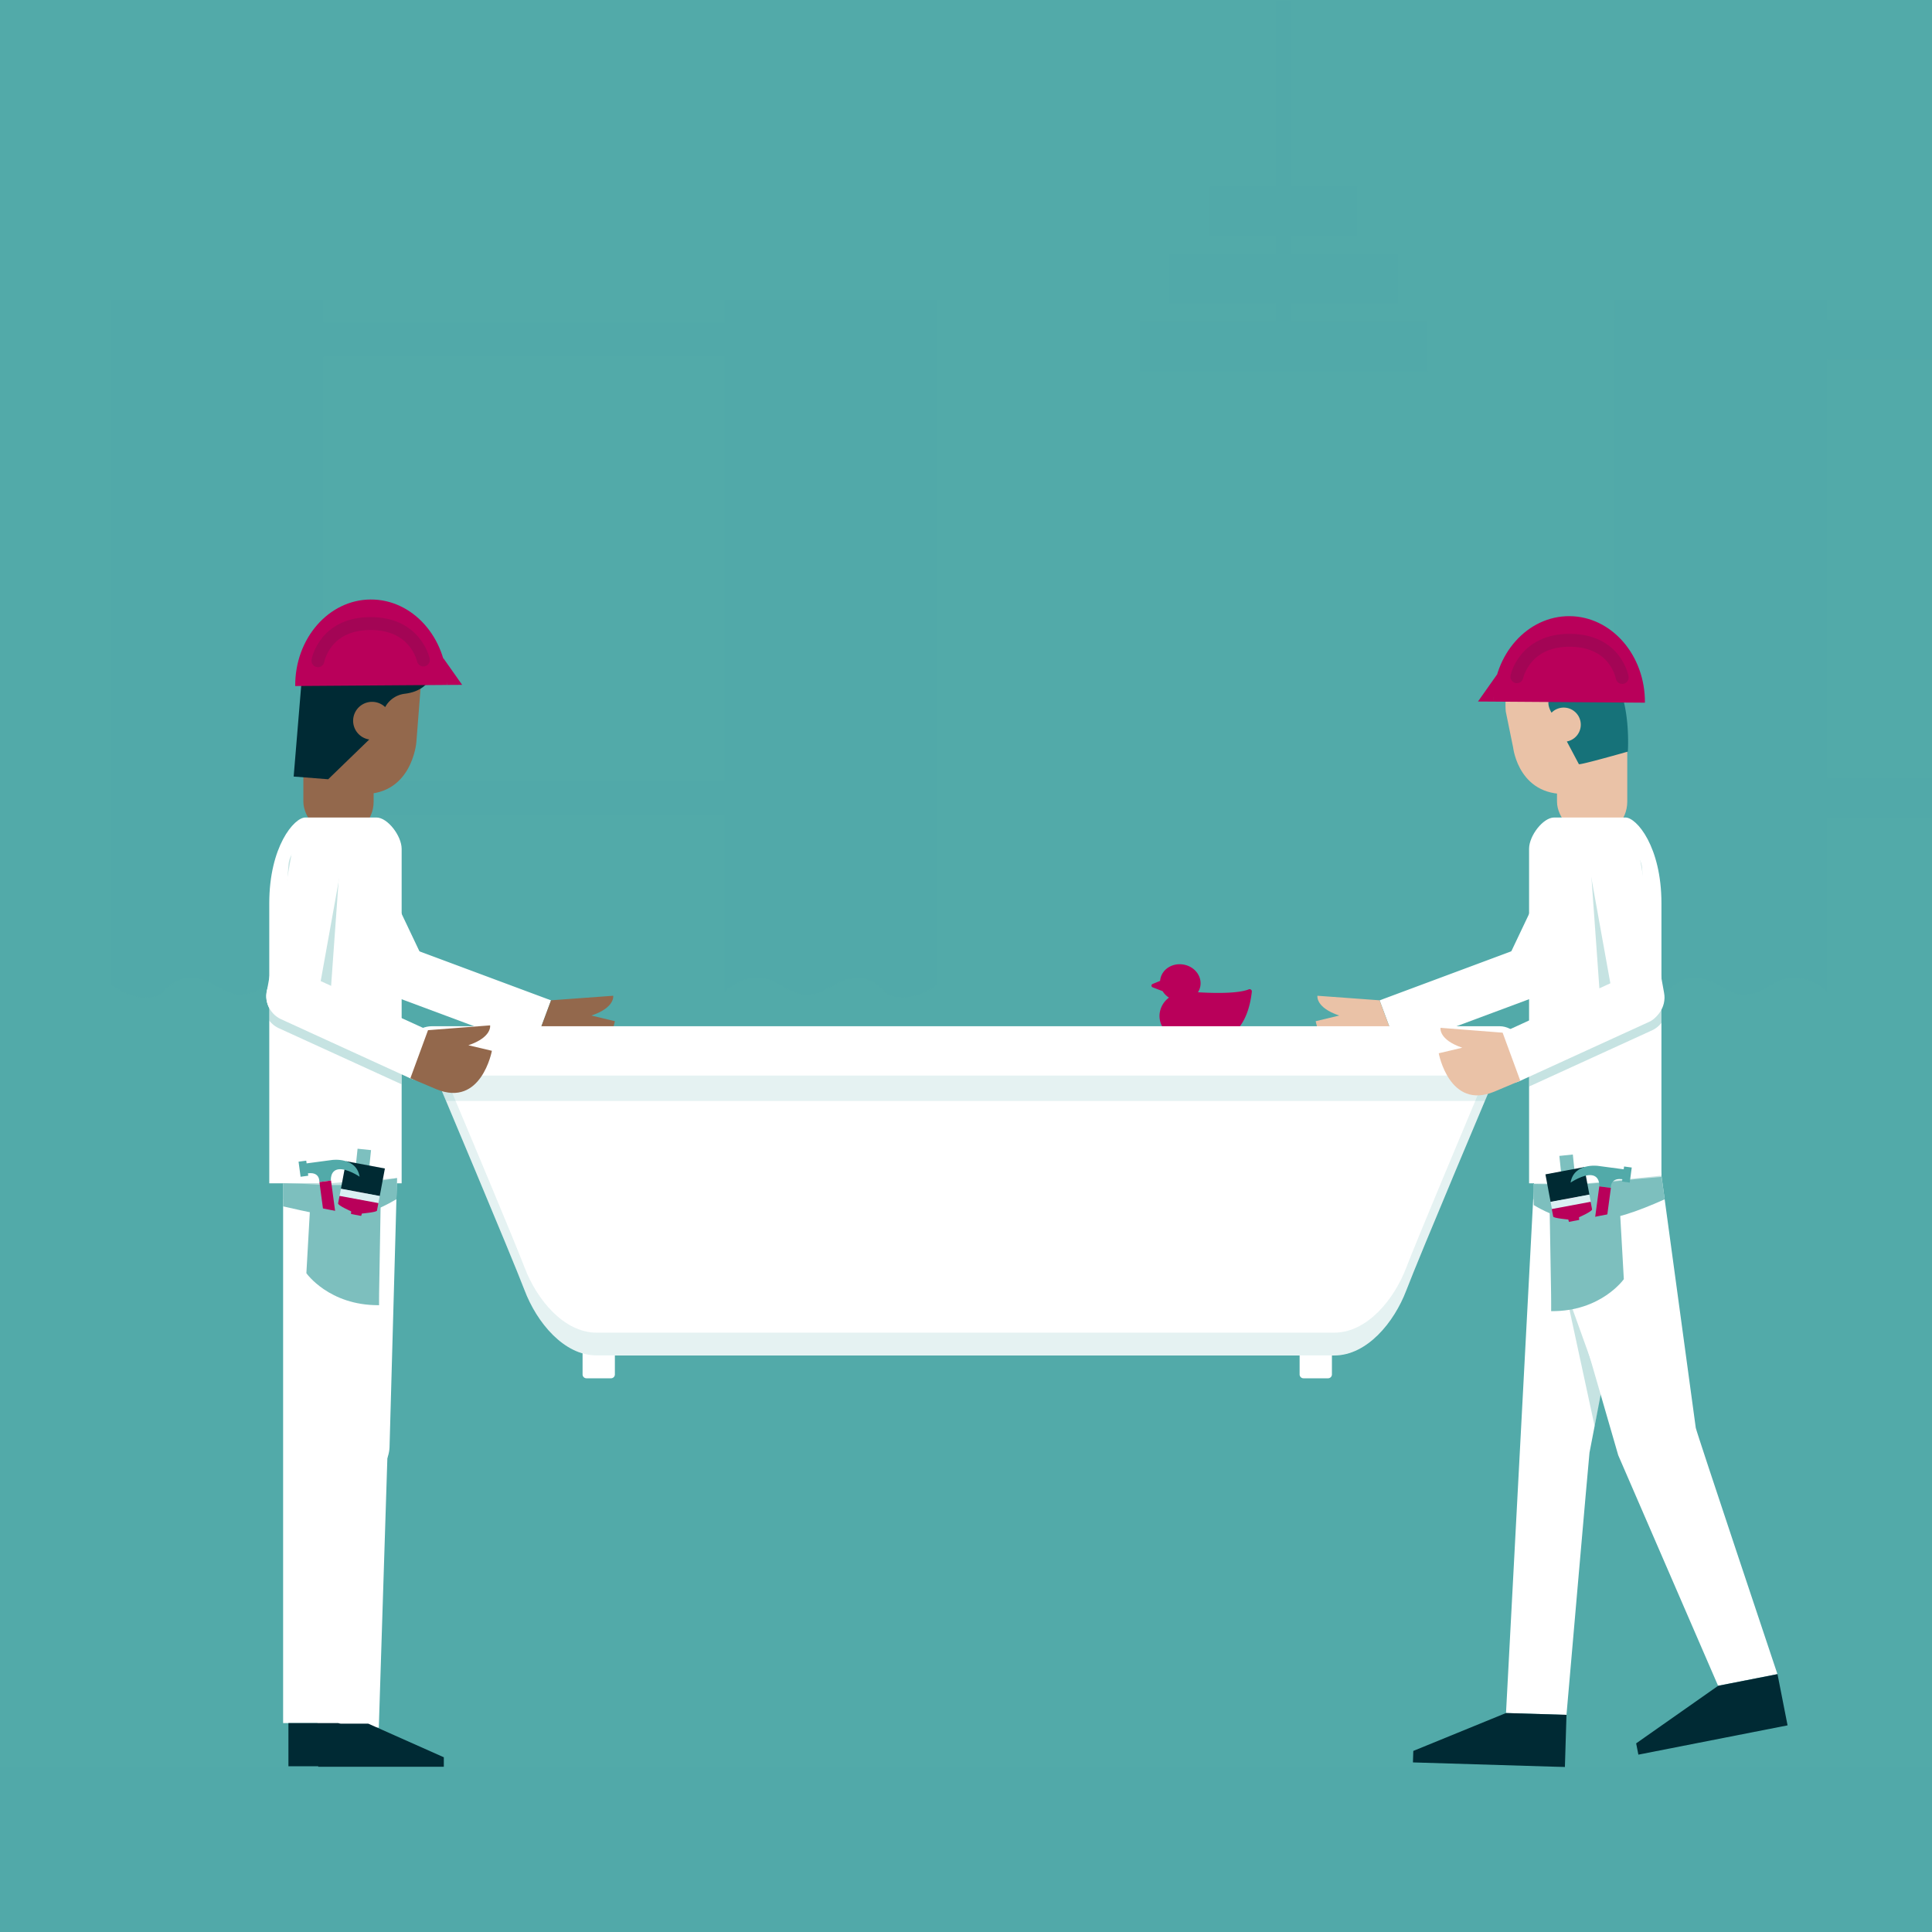 <svg xmlns="http://www.w3.org/2000/svg" viewBox="0 0 1000 1000"><defs><style>.cls-1{isolation:isolate;}.cls-10,.cls-12,.cls-13,.cls-2,.cls-3,.cls-7{fill:#52aaa9;}.cls-3{opacity:0.25;mix-blend-mode:multiply;}.cls-4{fill:#fff;}.cls-5{fill:#002a34;}.cls-6{fill:#93684c;}.cls-7{opacity:0.33;}.cls-8{fill:#eac2a7;}.cls-9{fill:#167279;}.cls-10{opacity:0.33;}.cls-11{fill:#b9005a;}.cls-12{opacity:0.15;}.cls-13{opacity:0.15;}.cls-14{fill:#7dbfbe;}.cls-15{fill:#7dc0bf;}.cls-16{fill:#daeff2;}.cls-17{fill:#002a33;}.cls-18{fill:none;stroke:#002a34;stroke-linecap:round;stroke-linejoin:round;stroke-width:6.68px;opacity:0.12;}</style></defs><title>Home_v0.5</title><g class="cls-1"><g id="Layer_12" data-name="Layer 12"><rect class="cls-2" width="1000" height="1000"/><path class="cls-3" d="M375.09,155.07V167H167.57V155.07H57.5V509.49c7.76,6.71,21.84,9.73,27.34,3.59s13.67-9.7,24.34-4.21,14.55,10,30.08.65,28.31,3.92,28.31,3.92V421.77H375.09v91.67s12.78-13.3,28.31-3.92,19.4,4.85,30.08-.65,18.84-1.94,24.34,4.21,19.58,3.12,27.34-3.59V155.07ZM167.57,404.24V184.54H375.09v219.7Z"/><polygon class="cls-3" points="668.38 166.52 668.38 157.07 723.89 157.07 723.89 131.47 668.38 131.47 668.38 122.02 702.62 122.02 702.62 96.42 668.38 96.42 668.38 0.08 660.38 0.08 660.38 96.42 626.15 96.42 626.15 122.02 660.38 122.02 660.38 131.47 604.88 131.47 604.88 157.07 660.38 157.07 660.38 166.52 589.95 166.52 589.95 192.11 738.82 192.11 738.82 166.52 668.38 166.52"/><path class="cls-3" d="M1000,402.7H945.77V186.08H1000V165.47H945.77v-10.4H835.7v10.4h-.23V423.31h.23v86.18c7.76,6.71,21.84,9.73,27.34,3.59s13.67-9.7,24.34-4.21,14.56,10,30.08.65,28.31,3.92,28.31,3.92V423.31H1000Z"/><path class="cls-4" d="M200.69,748.7l-4.62,145.54-31.67-1-5.12-145.83c-.38-10.68,7.6-19.45,17.18-18.88l8.06.47C193.84,729.56,201,738.3,200.69,748.7Z"/><path class="cls-4" d="M204.73,637.61l-3.09,110.93a18.27,18.27,0,0,1-18.54,18l-1.47,0a24.2,24.2,0,0,1-23.26-23.37l-4.74-105.55c-.48-10.74,6.35-25.38,16.84-25.09l35-2.7Z"/><polygon class="cls-4" points="146.54 612.47 146.54 891.88 178.22 891.88 199.07 612.47 146.54 612.47"/><polygon class="cls-5" points="164.72 914.47 229.72 914.47 229.72 909.56 190.59 892.15 164.72 892.15 164.72 914.47"/><polygon class="cls-5" points="149.29 914.2 214.3 914.2 214.3 909.28 175.17 891.88 149.29 891.88 149.29 914.2"/><rect class="cls-4" x="178.35" y="419.58" width="26.49" height="100.16" rx="13.24" transform="translate(566.21 811.64) rotate(154.59)"/><path class="cls-4" d="M276,542.57l-69-25.7a13.24,13.24,0,0,1-7.8-17h0a13.25,13.25,0,0,1,17-7.79l69,25.7Z"/><rect class="cls-6" x="157.02" y="364.19" width="36.37" height="68.64" rx="17.88"/><path class="cls-4" d="M194.87,423.14H158c-5.75,0-18.63,15.08-18.63,44.4V612.47h68.52V439.31C207.85,432.61,200.62,423.14,194.87,423.14Z"/><path class="cls-7" d="M146.54,612.47v8.23H205.2c.17-6.08.31-10.93.31-10.93l-35,2.7Z"/><path class="cls-6" d="M218.37,347.62l-2.87,36.61s-2.27,28.83-30.15,26.64l-27.89-2.19,5.14-65.44Z"/><path class="cls-5" d="M211.9,331.56l-40.4-3.17a13.42,13.42,0,0,0-14.42,12.32L152,401.94l17.87,1.4,21.25-20.58A9.8,9.8,0,1,1,199.37,366a13.3,13.3,0,0,1,10.09-6.91c5.53-.66,9-2.75,11.15-4.94s3-3,3.2-6.09L225,332.59Z"/><rect class="cls-7" x="146.89" y="435.86" width="26.49" height="93.29" rx="12.78" transform="translate(285.4 975.22) rotate(-175.91)"/><rect class="cls-4" x="144.29" y="429.97" width="26.49" height="100.16" rx="13.24" transform="translate(227.48 980.43) rotate(-169.79)"/><path class="cls-6" d="M285.24,517.75l32.15-2.35s1.12,6.09-11.29,10.24l12.16,2.93s-5.59,29.48-28.83,19.74L276,542.57Z"/><rect class="cls-4" x="794.45" y="419.58" width="26.49" height="100.16" rx="13.24" transform="translate(279.7 -301.17) rotate(25.41)"/><path class="cls-4" d="M723.3,542.57l69-25.7a13.25,13.25,0,0,0,7.79-17h0a13.24,13.24,0,0,0-17-7.79l-69,25.7Z"/><rect class="cls-8" x="805.9" y="364.19" width="36.37" height="68.64" rx="17.88"/><path class="cls-4" d="M804.42,423.14h36.92c5.75,0,18.62,15.08,18.62,44.4V612.47H791.45V439.31C791.45,432.61,798.68,423.14,804.42,423.14Z"/><path class="cls-8" d="M779.38,368.24,783.21,387s3,26.84,30.81,23.72l27.8-3.13L835,346.7s-3.32-20.71-31.25-15.29S779.38,368.24,779.38,368.24Z"/><path class="cls-9" d="M836.2,352.24c8,13.29,6.37,36.79,6.37,36.79s-25,7.13-25.35,6.49L811,383.78a8.84,8.84,0,1,0-7.93-14.89c-2-3.36-3.29-8.79,3.23-9.15C822.74,358.85,829.35,353.78,836.2,352.24Z"/><rect class="cls-7" x="825.92" y="437.02" width="26.49" height="93.29" rx="12.78" transform="translate(-32.4 61.16) rotate(-4.09)"/><path class="cls-10" d="M791.45,533.3l52.44-24A13.25,13.25,0,0,1,860,513.37v16a13.23,13.23,0,0,1-5.05,4l-63.46,29Z"/><rect class="cls-4" x="828.52" y="429.97" width="26.49" height="100.16" rx="13.24" transform="translate(-71.76 156.81) rotate(-10.21)"/><path class="cls-8" d="M714.06,517.75,681.9,515.4s-1.11,6.09,11.3,10.24L681,528.57s5.58,29.48,28.83,19.74l13.43-5.74Z"/><path class="cls-11" d="M620.05,513.6a8.72,8.72,0,0,0,1.25-3.21c.88-5.18-3-10.17-8.77-11.14s-11.07,2.45-11.95,7.63a8,8,0,0,0-.1.82l-3.89,1.6a.93.93,0,0,0,0,1.73l5.19,2a10.42,10.42,0,0,0,3.27,3.34,12,12,0,0,0-4.86,8.64c-.52,7.07,5.61,13.29,13.71,13.89,0,0,30.07,9.93,34.05-25.61a1.16,1.16,0,0,0-1.58-1.21C643.65,513.21,636.82,514.58,620.05,513.6Z"/><rect class="cls-4" x="210.19" y="531.17" width="579.42" height="26.93" rx="13.46"/><path class="cls-4" d="M301.54,696.69h16.72a0,0,0,0,1,0,0V711.4a2,2,0,0,1-2,2H303.54a2,2,0,0,1-2-2V696.69A0,0,0,0,1,301.54,696.69Z"/><path class="cls-4" d="M672.68,696.69h16.72a0,0,0,0,1,0,0V711.4a2,2,0,0,1-2,2H674.68a2,2,0,0,1-2-2V696.69A0,0,0,0,1,672.68,696.69Z"/><path class="cls-4" d="M225.35,556.72s39.82,94.37,46.15,111.08,20.37,33.79,37.38,33.79H690.55c17,0,31.05-17.09,37.38-33.79s46.16-111.08,46.16-111.08Z"/><path class="cls-12" d="M727.93,656c-6.33,16.71-20.37,33.79-37.38,33.79H308.88c-17,0-31.05-17.08-37.38-33.79-4.94-13-30.33-73.49-41.2-99.32h-5s39.82,94.37,46.15,111.08,20.37,33.79,37.38,33.79H690.55c17,0,31.05-17.09,37.38-33.79s46.16-111.08,46.16-111.08h-5C758.26,582.55,732.88,643,727.93,656Z"/><path class="cls-13" d="M230.88,569.86H768.55c3.38-8,5.54-13.14,5.54-13.14H225.35Z"/><rect class="cls-4" x="801.49" y="482.04" width="26.49" height="100.16" rx="13.24" transform="translate(959.71 -430.12) rotate(65.42)"/><path class="cls-8" d="M777.76,534.51,745.61,532s-1.14,6.09,11.26,10.3l-12.18,2.87s5.46,29.51,28.74,19.87l13.46-5.68Z"/><path class="cls-10" d="M207.85,532.14l-52.45-24a13.25,13.25,0,0,0-16.07,4.06v16a13.31,13.31,0,0,0,5,4l63.47,29Z"/><rect class="cls-4" x="171.32" y="480.76" width="26.49" height="100.16" rx="13.24" transform="translate(744.07 583.83) rotate(114.58)"/><path class="cls-6" d="M221.54,533.22l32.14-2.49s1.14,6.09-11.25,10.29l12.17,2.87s-5.45,29.51-28.74,19.88l-13.45-5.68Z"/><path class="cls-4" d="M851.26,604,822.72,751.88c-.28,1.92-11.91,135.72-11.91,135.72l-31.3-.94L794.44,604.3Z"/><polygon class="cls-7" points="809.76 665.9 825.37 738.14 829.2 720.07 809.76 665.9"/><path class="cls-4" d="M858.73,599.43l19,139.63C878,741,920,866.53,920,866.53l-30.73,6L837.6,753.25l-43.16-149Z"/><polygon class="cls-5" points="925.24 893.04 848.02 908.2 846.87 902.36 889.3 872.57 920.03 866.53 925.24 893.04"/><polygon class="cls-5" points="809.99 914.61 731.34 912.22 731.52 906.28 779.5 886.66 810.81 887.61 809.99 914.61"/><polygon class="cls-7" points="793.9 612.55 793.56 620.78 861.63 620.78 859.96 608.52 820.9 612.55 793.9 612.55"/><rect class="cls-3" y="914.61" width="1000" height="85.39"/><path class="cls-14" d="M205.51,609.77l-.31,10.93c-21,12.44-32.4,9.68-58.66,3.72V612.47C176,613,171.29,615.32,205.51,609.77Z"/><path class="cls-14" d="M160.76,620.41,158.58,659s11.72,16.75,37.54,16.56l.9-52.12Z"/><rect class="cls-15" x="184.25" y="594.9" width="7.01" height="14.56" transform="translate(63.81 -16.29) rotate(5.98)"/><rect class="cls-16" x="183.29" y="609.33" width="7.01" height="3.95" transform="translate(64.75 -16.14) rotate(5.98)"/><path class="cls-11" d="M182.72,616.63c-.12,1.12,2.23,3.08,2.23,3.08l-1.06,16.81s-.15,1.78.1,1.81.47-1.71.47-1.71l2.4-16.61s2.73-1.79,2.82-2.65l.42-3.93-7-.73Z"/><rect class="cls-17" x="177.59" y="602.81" width="20.44" height="14.56" transform="translate(115.46 -24.14) rotate(10.6)"/><rect class="cls-16" x="175.9" y="617.13" width="20.44" height="3.95" transform="translate(117.09 -23.68) rotate(10.6)"/><path class="cls-11" d="M175,622.86c-.21,1.09,6.76,4.13,6.76,4.13l-1.09,16.93s-.21,1.77.52,1.91,1.13-1.57,1.13-1.57l5-16.13s7.64-.66,7.8-1.51l.73-3.89L175.75,619Z"/><path class="cls-2" d="M172,600.39s12.42-1.67,14.13,8.66c0,0-6.62-4.47-11-3.81s-3.85,5.8-3.85,5.8l-6,.81s.63-6-7-4.35l-.7-5.19Z"/><rect class="cls-2" x="155.02" y="600.99" width="4.01" height="7.87" transform="translate(-79.01 26.24) rotate(-7.64)"/><rect class="cls-11" x="168.17" y="611.25" width="6.06" height="43.45" transform="translate(-82.61 28.37) rotate(-7.64)"/><polygon class="cls-14" points="195.26 631.01 196.12 675.59 161.15 658.47 163.87 624.86 195.26 631.01"/><path class="cls-14" d="M793.56,612.83l.31,10.93c21,12.44,38.08,10.32,67.76-3L860,609.16C825.08,611.91,830.14,613.63,793.56,612.83Z"/><path class="cls-14" d="M838.31,623.47l2.18,38.62S828.77,678.84,803,678.65l-.89-52.12Z"/><rect class="cls-15" x="807.81" y="597.96" width="7.01" height="14.56" transform="translate(1681.32 1122.6) rotate(174.02)"/><rect class="cls-16" x="808.77" y="612.39" width="7.01" height="3.95" transform="translate(1684.18 1140.69) rotate(174.02)"/><path class="cls-11" d="M816.36,619.69c.11,1.12-2.24,3.08-2.24,3.08l1.06,16.81s.15,1.78-.1,1.81-.47-1.71-.47-1.71l-2.4-16.61s-2.73-1.79-2.82-2.64l-.42-3.94,7-.73Z"/><rect class="cls-17" x="801.04" y="605.87" width="20.44" height="14.56" transform="translate(1721.5 1066.57) rotate(169.4)"/><rect class="cls-16" x="802.73" y="620.19" width="20.44" height="3.95" transform="translate(1726.5 1084.13) rotate(169.4)"/><path class="cls-11" d="M824.05,625.92c.21,1.09-6.76,4.13-6.76,4.13L818.38,647s.21,1.77-.52,1.91-1.13-1.57-1.13-1.57l-5-16.12s-7.64-.67-7.8-1.52l-.73-3.89,20.1-3.76Z"/><path class="cls-2" d="M827.06,603.45s-12.41-1.67-14.13,8.66c0,0,6.63-4.47,11-3.81s3.85,5.8,3.85,5.8l6,.81s-.63-6,7-4.35l.7-5.19Z"/><rect class="cls-2" x="840.05" y="604.05" width="4.01" height="7.87" transform="translate(1595.83 1322.48) rotate(-172.36)"/><rect class="cls-11" x="824.85" y="614.31" width="6.06" height="43.45" transform="translate(1563.87 1376.46) rotate(-172.36)"/><polygon class="cls-14" points="803.81 634.07 802.95 678.65 837.92 661.53 835.2 627.92 803.81 634.07"/><path class="cls-11" d="M191.79,310.3c21.71-.15,39.45,19.65,39.63,44.23l-39.31.28-39.31.28C152.63,330.51,170.09,310.45,191.79,310.3Z"/><polygon class="cls-11" points="239.21 354.48 229.28 340.39 231.42 354.53 239.21 354.48"/><path class="cls-18" d="M164.56,342s3.29-19.08,27-19.25,27.57,18.86,27.57,18.86"/><path class="cls-11" d="M812.42,318.92c-21.71-.15-39.45,19.65-39.62,44.23l39.31.28,39.3.28C851.59,339.13,834.13,319.07,812.42,318.92Z"/><polygon class="cls-11" points="765 363.1 774.94 349.01 772.8 363.15 765 363.1"/><path class="cls-18" d="M839.65,350.66s-3.29-19.08-26.95-19.25-27.57,18.86-27.57,18.86"/></g></g></svg>